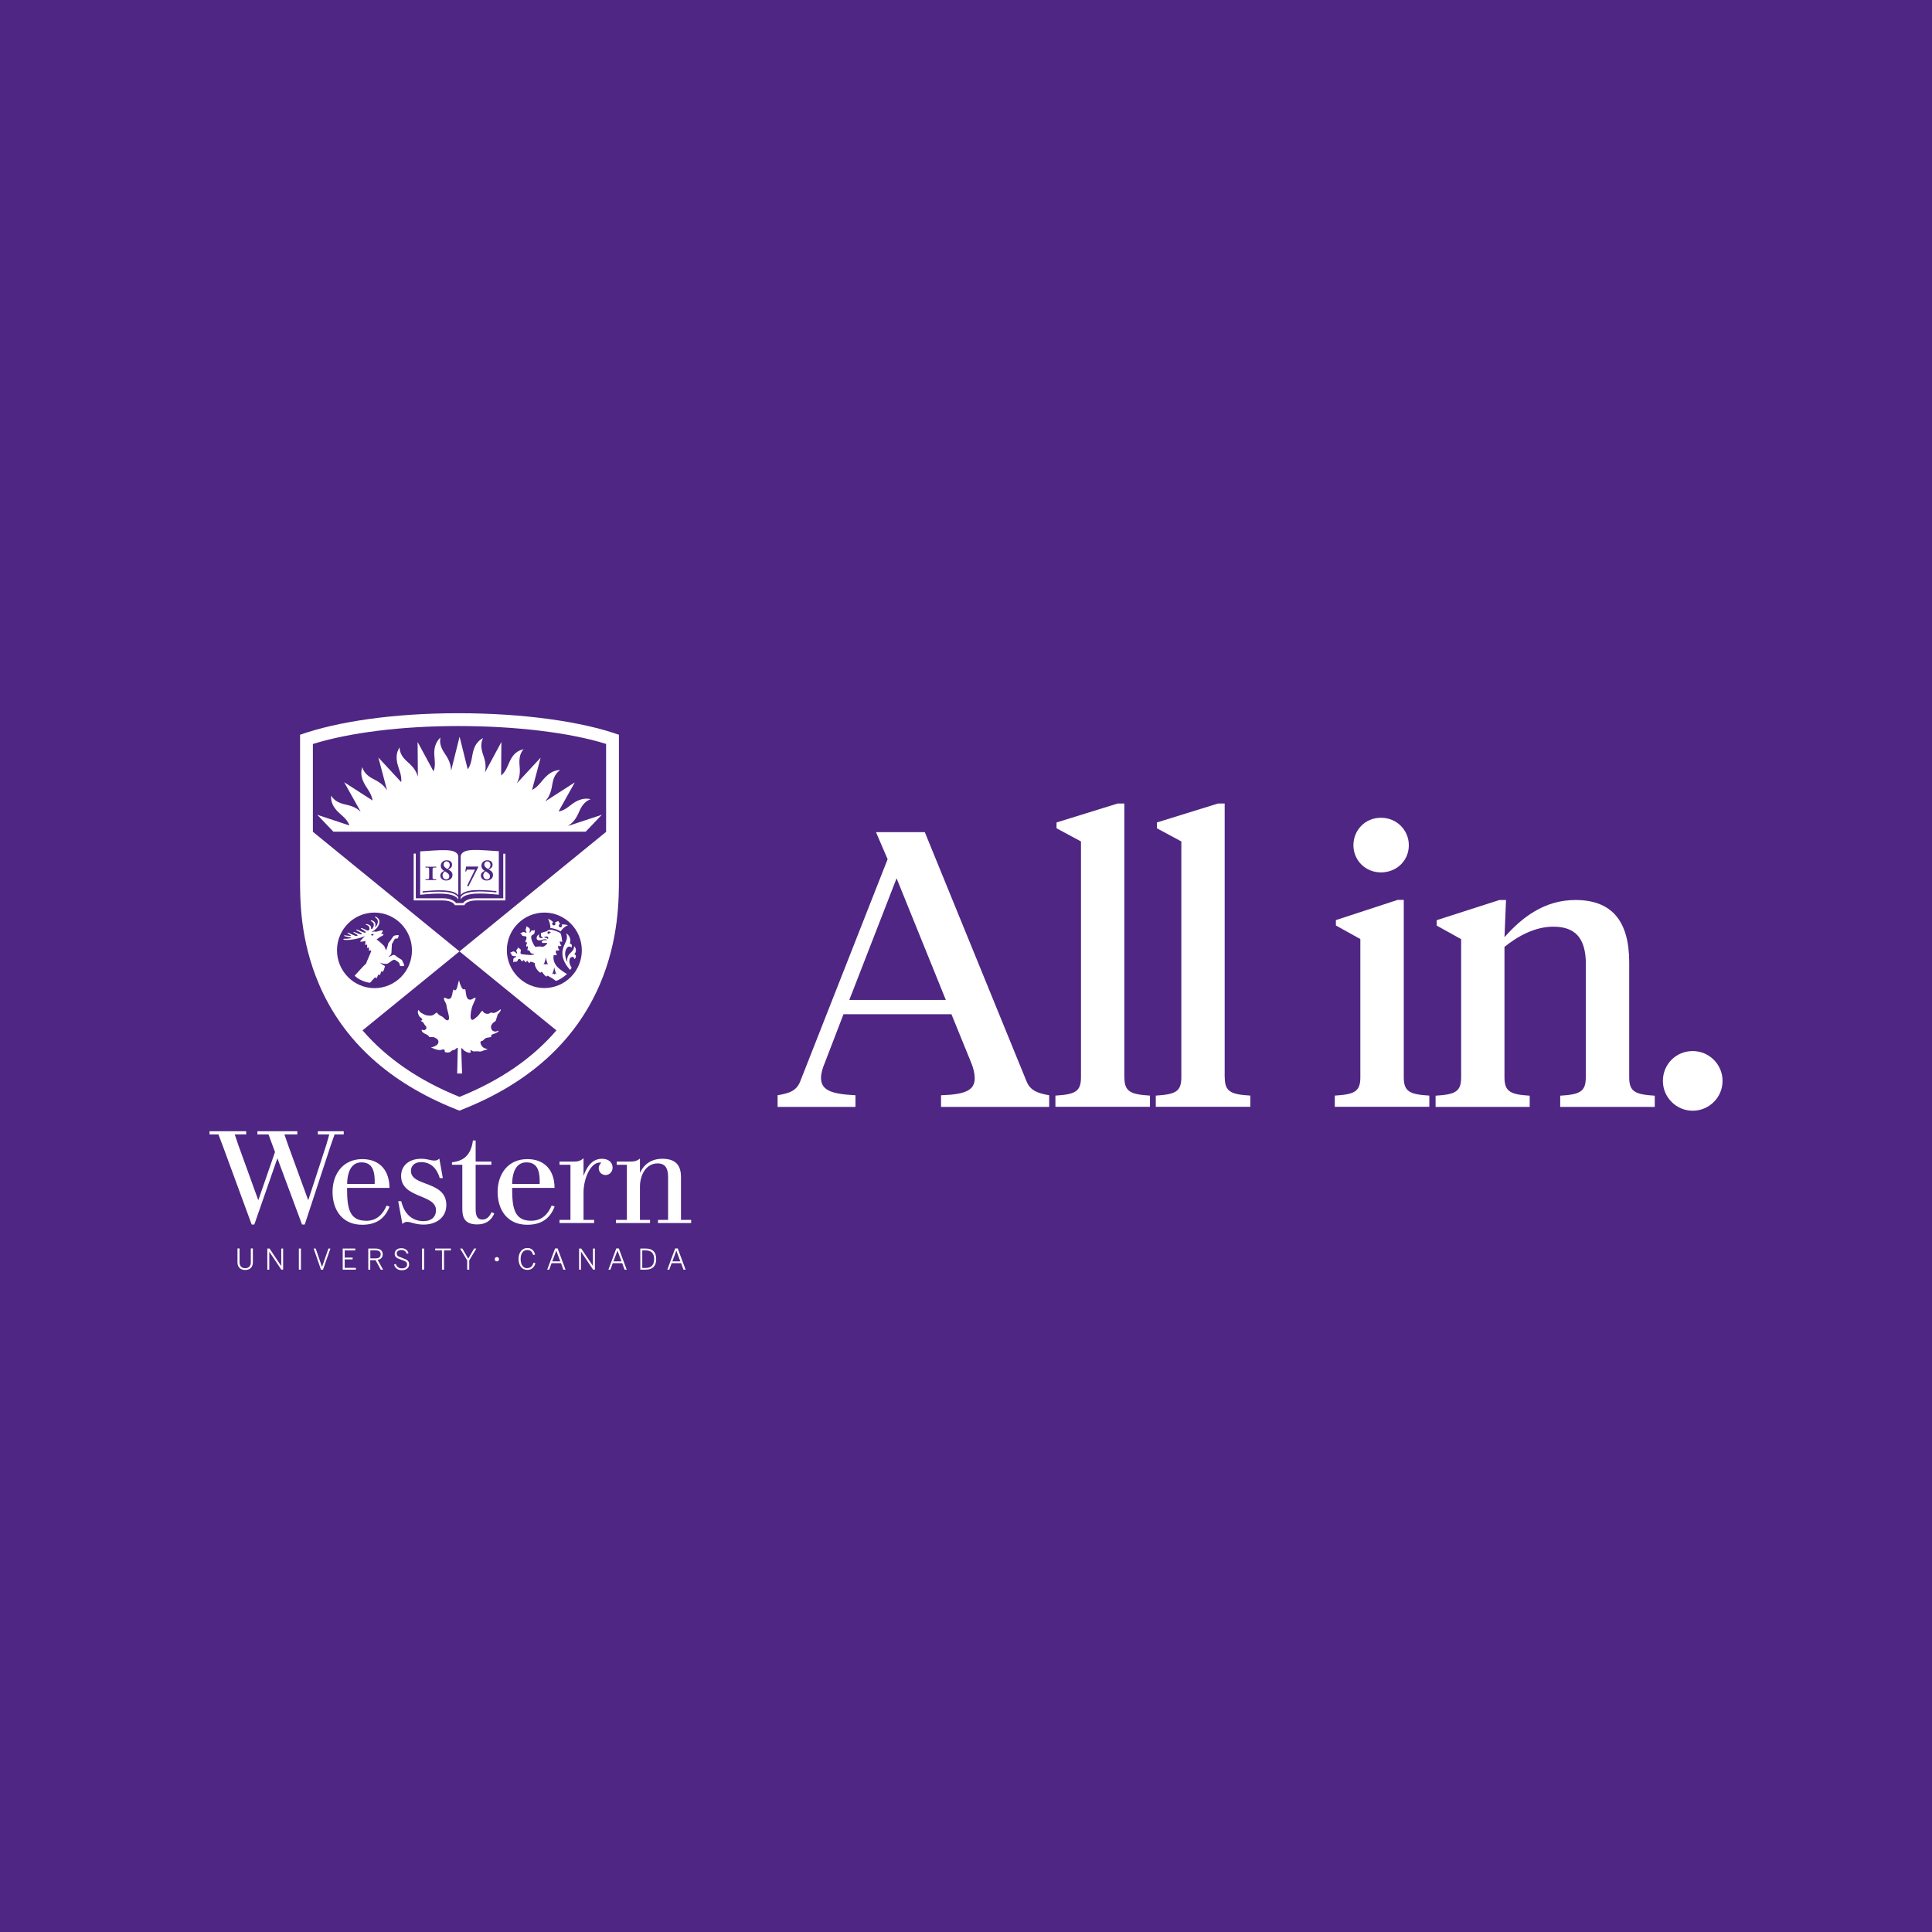 <?xml version="1.0" encoding="UTF-8"?>
<svg id="Layer_1" data-name="Layer 1" xmlns="http://www.w3.org/2000/svg" viewBox="0 0 226 226">
  <defs>
    <style>
      .cls-1 {
        fill: #fff;
      }

      .cls-2 {
        fill: #4f2683;
      }
    </style>
  </defs>
  <rect class="cls-2" y="0" width="226" height="226"/>
  <g>
    <polygon class="cls-1" points="49.37 148.52 49.61 148.52 49.61 146.05 49.37 146.05 49.37 148.52 49.37 148.52 49.37 148.52"/>
    <polygon class="cls-1" points="40.32 147.32 41.25 147.32 41.25 147.11 40.32 147.11 40.32 146.27 41.56 146.27 41.56 146.05 40.09 146.05 40.09 148.52 41.63 148.52 41.63 148.31 40.32 148.31 40.32 147.32 40.32 147.32 40.32 147.32"/>
    <path class="cls-1" d="M42.81,142.8c-1.93,0-2.21-1.47-2.21-3.72v-.12h4.96c0-2-1.11-3.37-3.18-3.37-2.26,0-3.48,1.74-3.48,3.84s1.14,3.84,3.46,3.84c1.44,0,2.6-.54,3.21-2.13l-.35-.11c-.42.99-1.12,1.78-2.41,1.78h0ZM40.62,138.16c.08-1.11.49-2.19,1.66-2.19,1.25,0,1.52.97,1.55,2.01,0,.1,0,.43,0,.52h-3.22c0-.1,0-.23.01-.34h0Z"/>
    <path class="cls-1" d="M44.77,146.72c0-.43-.31-.67-.86-.67h-.83v2.47h.23v-1.11h.62l.61,1.11h.27l-.63-1.14c.36-.07.59-.27.59-.67h0ZM43.9,147.2h-.58v-.94h.57c.41,0,.64.12.64.46,0,.36-.23.48-.64.48h0Z"/>
    <path class="cls-1" d="M47.1,147.16c-.52-.17-.69-.26-.69-.54,0-.23.2-.4.53-.4.31,0,.53.13.65.45l.2-.09c-.12-.33-.38-.57-.85-.57s-.77.28-.77.64c0,.41.27.55.8.72.52.17.65.3.65.55,0,.28-.24.45-.61.45-.35,0-.6-.18-.71-.52l-.21.08c.12.4.44.66.91.66.49,0,.86-.26.86-.68s-.25-.57-.77-.74h0Z"/>
    <path class="cls-1" d="M29.34,147.65c0,.41-.2.7-.66.7s-.66-.3-.66-.71v-1.6h-.24v1.64c0,.49.29.88.9.88s.9-.39.9-.89v-1.63h-.24v1.6h0Z"/>
    <path class="cls-1" d="M49.58,142.85c-1.46,0-2.32-.95-2.64-2.34h-.36l.49,2.67c.16-.18.37-.25.57-.25.42,0,.95.32,1.9.32,1.52,0,2.67-.85,2.67-2.29,0-2.88-4.14-2.12-4.14-3.99,0-.59.42-1.03,1.19-1.03,1.21,0,1.89.85,2.18,1.87h.36l-.41-2.29c-.14.16-.32.24-.55.24-.5,0-.81-.21-1.58-.21-1.32,0-2.34.72-2.34,2.01,0,2.66,4.08,2.09,4.08,4,0,.87-.63,1.28-1.41,1.28h0Z"/>
    <polygon class="cls-1" points="32.9 148.09 32.89 148.09 31.53 146.05 31.27 146.05 31.27 148.52 31.5 148.52 31.5 146.42 31.5 146.42 32.91 148.52 33.12 148.52 33.12 146.05 32.9 146.05 32.9 148.09 32.9 148.09 32.9 148.09"/>
    <path class="cls-1" d="M40.21,132.7v-.37h-3.03v.37h1.34l-.35,1.22-2.1,6.44h-.03l-2.36-6.47-.41-1.19h1.51v-.37h-4.67v.37h1.3l.76,2.06-1.94,5.6h-.03l-2.33-6.44-.41-1.22h1.34v-.37h-4.29v.37h1.04l.55,1.45,3.34,9.09h.31s2.04-5.86,2.7-7.75l2.88,7.75h.32l3.02-9.2.47-1.34h1.08Z"/>
    <polygon class="cls-1" points="34.96 148.52 35.2 148.52 35.2 146.05 34.96 146.05 34.96 148.52 34.96 148.52 34.96 148.52"/>
    <polygon class="cls-1" points="37.67 148.21 37.67 148.21 36.93 146.05 36.69 146.05 37.55 148.53 37.78 148.53 38.65 146.05 38.42 146.05 37.67 148.21 37.67 148.21 37.67 148.21"/>
    <path class="cls-1" d="M79.66,142.71v-5.02c0-1.49-.73-2.14-2.19-2.14-1.22,0-2.12.6-2.58,1.61h-.03v-1.64c-.2.17-.47.36-1.14.36h-1.58v.37h1.19v6.45h-1.28v.37h3.99v-.37h-1.18v-3.88c0-1.39.72-2.73,2.07-2.73.76,0,1.22.43,1.22,1.55v5.06h-1.18v.37h3.88v-.37h-1.18Z"/>
    <path class="cls-1" d="M71.66,136.59c0-.59-.44-1.04-1.25-1.04-1.22,0-1.82,1.09-2.13,1.96h-.02v-2.02c-.24.2-.49.39-1.13.39h-1.68v.37h1.28v6.45h-1.28v.37h4.05v-.37h-1.24v-3.18c0-1.69.83-3.53,1.9-3.53.08,0,.13,0,.18.03-.18.15-.3.37-.3.63,0,.47.36.8.8.8.48,0,.82-.4.82-.86h0Z"/>
    <path class="cls-1" d="M64.93,146.04l-.92,2.48h.23l.28-.76h1.1l.28.76h.25l-.92-2.48h-.29ZM64.6,147.55l.47-1.26h0l.47,1.26h-.94Z"/>
    <path class="cls-1" d="M72.09,146.04l-.92,2.48h.23l.28-.76h1.1l.28.76h.25l-.92-2.48h-.29ZM71.76,147.55l.47-1.26h0l.47,1.26h-.94Z"/>
    <polygon class="cls-1" points="69.36 148.09 69.36 148.09 67.99 146.05 67.74 146.05 67.74 148.52 67.96 148.52 67.96 146.42 67.97 146.42 69.38 148.52 69.59 148.52 69.59 146.05 69.36 146.05 69.36 148.09 69.36 148.09 69.36 148.09"/>
    <path class="cls-1" d="M75.53,146.05h-.63v2.47h.63c.8,0,1.23-.42,1.23-1.24s-.42-1.23-1.23-1.23h0ZM75.56,148.32h-.43v-2.05h.42c.62,0,.97.32.97,1.02s-.35,1.03-.96,1.03h0Z"/>
    <path class="cls-1" d="M78.98,146.04l-.92,2.48h.23l.28-.76h1.1l.28.76h.25l-.92-2.48h-.29ZM78.65,147.55l.47-1.26h0l.46,1.26h-.94Z"/>
    <path class="cls-1" d="M61.7,148.36c-.48,0-.8-.4-.8-1.09,0-.64.31-1.05.79-1.05.38,0,.56.2.67.59l.23-.06c-.12-.46-.39-.76-.9-.76-.62,0-1.03.52-1.03,1.27,0,.79.4,1.29,1.03,1.29.49,0,.82-.3.94-.79l-.23-.05c-.11.41-.34.63-.71.63h0Z"/>
    <polygon class="cls-1" points="54.77 147.23 54.08 146.05 53.82 146.05 54.65 147.44 54.65 148.52 54.89 148.52 54.89 147.44 55.72 146.05 55.46 146.05 54.77 147.23 54.77 147.23 54.77 147.23"/>
    <path class="cls-1" d="M56.44,142.66c-.57,0-.8-.36-.8-1.24v-5.17h1.84v-.37h-1.84v-2.47h-.32c-.2,1.59-1,2.41-2.45,2.55v.29h0s0,0,0,0h1.21v5.11c0,.96.19,1.87,1.74,1.87.98,0,1.57-.45,1.88-1.04l.12-.24-.32-.15c-.2.43-.5.86-1.06.86h0Z"/>
    <path class="cls-1" d="M58.12,147.05c-.15,0-.25.1-.25.25s.1.25.25.25.25-.1.25-.25-.1-.25-.25-.25h0Z"/>
    <polygon class="cls-1" points="50.91 146.27 51.7 146.27 51.7 148.52 51.94 148.52 51.94 146.27 52.74 146.27 52.74 146.05 50.91 146.05 50.91 146.27 50.91 146.27 50.91 146.27"/>
    <path class="cls-1" d="M64.88,141.13l-.35-.11c-.42.99-1.12,1.78-2.41,1.78-1.93,0-2.21-1.47-2.21-3.72v-.12h4.96c0-2-1.11-3.37-3.18-3.37-2.26,0-3.48,1.74-3.48,3.84s1.14,3.84,3.46,3.84c1.44,0,2.6-.54,3.21-2.13h0ZM59.92,138.16c.08-1.11.49-2.19,1.66-2.19,1.25,0,1.52.97,1.55,2.01,0,.1,0,.43,0,.52h-3.22c0-.1,0-.23.01-.34h0Z"/>
    <path class="cls-1" d="M72.4,102.63v-16.68c-4.32-1.53-11.12-2.52-18.78-2.52s-14.2.99-18.52,2.52v16.68c0,2.53-.04,7.24,2.23,12.54,2.82,6.58,8.21,11.49,16.01,14.59l.4.16.4-.16c7.8-3.1,13.19-8.01,16.02-14.59,2.27-5.3,2.24-10.14,2.24-12.54h0Z"/>
    <path class="cls-2" d="M53.75,111.29l11.34,9.24c-2.8,3.27-6.59,5.87-11.34,7.78-4.74-1.91-8.53-4.52-11.34-7.78l11.34-9.24h0ZM70.9,97.3v-10.28c-4.31-1.34-10.66-2.09-17.28-2.09s-12.69.76-17.02,2.1v10.27h0s17.15,13.99,17.15,13.99l17.16-13.99h0ZM54.24,105.89h-1.04s-.03-.07-.03-.07c0,0-.26-.49-1.39-.49h-3.39v-5.48h.25v5.23h3.14c1.05,0,1.45.4,1.57.56h.82c.12-.17.5-.56,1.55-.56h3.15v-5.21h.25v5.46h-3.4c-1.12,0-1.36.49-1.36.49l-.03.07h-.08ZM53.61,104.96v.27c-.47-.89-2.63-.75-4.46-.56v-5.08c2.3-.12,4.26-.44,4.46.56v4.56c-.59-.7-2.34-.62-4.18-.45v.15c1.82-.17,3.73-.23,4.18.56h0ZM58.35,99.58v5.08c-1.83-.18-3.99-.33-4.46.56v-.27c.43-.8,2.36-.73,4.18-.56v-.15c-1.84-.18-3.61-.26-4.18.45v-4.56c.21-1,2.16-.68,4.46-.56h0ZM68.51,97.29h-29.51l-1.89-1.98,3.76,1.25c-.31-.94-1.17-1.26-1.73-2.06-.33-.48-.44-.95-.4-1.43.1.17.28.41.57.61.27.19.64.33,1.14.44.89.19,1.35.47,1.74.83l-1.93-3.45,3.32,2.14c-.14-.99-.82-1.5-1.16-2.41-.2-.54-.2-1.03-.04-1.49.05.19.17.47.4.73.22.25.53.48.99.71.84.42,1.22.82,1.51,1.29l-1.02-3.86,2.67,2.88c.11-.97-.42-1.64-.52-2.6-.06-.58.06-1.05.33-1.46,0,.2.05.5.2.81.15.3.4.6.78.93.74.64.99,1.13,1.16,1.68l-.03-4.06,1.86,3.44c.36-.87-.02-1.67.12-2.62.09-.57.34-1.01.7-1.34-.05.2-.08.49,0,.83.07.32.24.68.53,1.1.57.82.68,1.36.71,1.95h0s.99-3.97.99-3.97l.95,3.81c.57-.78.42-1.68.8-2.57.23-.53.57-.85,1-1.08-.09.18-.2.46-.21.8-.01.33.06.72.23,1.2.33.91.31,1.46.2,2.02l1.92-3.56-.03,3.91c.75-.59.8-1.52,1.38-2.28.35-.46.78-.68,1.25-.79-.13.15-.31.4-.4.73-.09.32-.12.71-.07,1.22.1.99-.06,1.52-.32,2.04h0s2.78-3,2.78-3l-1,3.77c.84-.4,1.14-1.2,1.89-1.79.45-.36.92-.53,1.4-.53-.17.11-.39.31-.57.6-.17.28-.29.66-.37,1.16-.15.98-.43,1.46-.81,1.89h.02s3.44-2.21,3.44-2.21l-1.9,3.4c.93-.13,1.37-.87,2.24-1.26.53-.23,1.03-.3,1.51-.17-.19.07-.46.2-.7.44-.23.23-.45.56-.65,1.03-.38.91-.78,1.3-1.25,1.62l.02.02,3.89-1.29-1.89,1.98h0ZM49.77,102.85h.1c.31,0,.33-.03.33-.23v-.88c0-.24-.04-.26-.24-.26h-.19v-.1c.21,0,.43.01.63.01.21,0,.42,0,.63-.01v.1h-.19c-.2,0-.24.02-.24.26v.88c0,.2.02.23.33.23h.1v.1c-.19,0-.39,0-.63,0-.18,0-.41,0-.63,0v-.1h0ZM51.96,101.88c-.24-.14-.4-.35-.4-.61,0-.23.17-.64.71-.64.43,0,.61.27.61.51s-.09.4-.45.57c.35.18.5.37.5.64,0,.38-.3.65-.75.65-.41,0-.67-.28-.67-.57,0-.32.25-.48.45-.55h0ZM52.56,102.51c0-.2-.09-.33-.51-.58-.18.1-.28.29-.28.46,0,.32.23.48.41.48.26,0,.38-.19.38-.36h0ZM52.34,101.66c.16-.12.27-.26.27-.48,0-.26-.17-.42-.37-.42-.23,0-.35.18-.35.38,0,.2.14.34.46.53h0ZM54.5,101.37h1.43l.03.03-1.16,2.28-.17-.05.93-1.9h-.95l-.08.21h-.1l.09-.57h0ZM56.71,101.88c-.24-.14-.4-.35-.4-.61,0-.23.17-.64.7-.64.43,0,.61.27.61.51s-.09.4-.45.57c.35.18.5.37.5.64,0,.38-.3.65-.75.65-.41,0-.67-.28-.67-.57,0-.32.25-.48.45-.55h0ZM57.32,102.51c0-.2-.09-.33-.51-.58-.18.1-.28.29-.28.46,0,.32.23.48.41.48.26,0,.38-.19.38-.36h0ZM57.1,101.66c.16-.12.27-.26.27-.48,0-.26-.17-.42-.37-.42-.23,0-.35.18-.35.38,0,.2.14.34.46.53h0ZM59.29,111.16c0-2.44,1.97-4.41,4.39-4.41,2.42,0,4.38,1.99,4.38,4.42,0,2.44-1.97,4.41-4.39,4.41-2.42,0-4.38-2.03-4.38-4.42h0ZM65.7,108.16s.04.07.05.12c0,.11-.08.2-.19.2-.11,0-.2-.08-.2-.19,0-.1.07-.18.17-.2l-.23-.35-.39.17s.07.09.07.14c0,.11-.08.2-.19.2-.11,0-.2-.08-.2-.19,0-.08.05-.16.12-.19-.12-.12-.36-.31-.6-.39.18.33.28.75.28,1.09.25-.02.93.19,1.18.39.21-.31.52-.6.87-.73-.17-.06-.5-.11-.74-.08h0ZM64.46,109.04s-.06,0-.09-.01c-.03,0-.04-.02-.05-.03,0,0-.03-.04-.1-.05-.12,0-.17.08-.18.14,0,.04,0,.08.03.11.02.03.05.04.09.04.02,0,.05,0,.07-.01h0s.07-.07.09-.11c0-.02.06-.04.12-.04.01,0,.02,0,.02-.02,0-.01,0-.02-.01-.02h0ZM63.28,109.1s-.02.08-.01.12c0,0,.02.02.02.03-.02.07-.01.15.01.27.02.07.08.09.19.1,0,.03,0,.06.01.08,0,0,0,0,0,.01-.07.02-.14.03-.19.03-.18-.01-.3-.11-.27-.3,0-.03.01-.06.03-.09,0-.02,0-.03-.01-.03-.07-.02-.25.13-.28.35-.03.21.09.32.26.33.09,0,.22,0,.35-.06.23-.09.48-.12.64.04-.12-.02-.43,0-.51.02-.13.02-.19.3-.05.31.11,0,.53-.02.55-.01-.04.18-.31.41-.57.46-.16-.07-.62-.05-.83.01-.26-.3-.46-.85-.48-1.03,0-.08-.01-.18.03-.26.08-.15.25-.14.33-.27.04-.07.02-.15.04-.23,0-.03.07-.15-.01-.19-.04.05-.1.08-.17.06-.05-.02-.1-.03-.16-.01-.09.04-.11.15-.18.23-.04.04-.09.02-.08-.04.02-.11.07-.2.05-.31-.02-.11-.1-.19-.21-.25-.05-.03-.1-.07-.15-.09-.05-.01-.1,0-.1.03.03.02.05.05.05.09,0,.1-.1.15-.1.24,0,.14.1.27.11.34,0,.06-.04.06-.07.04-.07-.04-.19-.1-.29-.1-.09,0-.14.07-.22.1-.03.01-.17.01-.14.08.08.02.13.06.16.13.02.05.03.1.08.13.08.06.26.04.34.06.06.01.12.04.14.16.01.08-.02.17-.05.23-.07.12-.1.24-.07.35.03-.04.06-.06.1-.06.07,0,.1.09.04.2-.05.1-.08.22-.03.36.02-.04.06-.07.1-.07.07,0,.1.07.06.2-.04.12-.06.23,0,.34.02-.05.06-.08.1-.08.07,0,.1.07.13.13.08.2.21.31.54.31-.11.22-1.07.08-1.45.03-.08,0-.13-.03-.16-.1-.06-.15.08-.28,0-.44-.04-.08-.1-.1-.17-.14-.03-.02-.12-.13-.18-.08.02.06.02.11-.05.17-.04.04-.09.07-.1.14-.01.11.08.21.1.3.02.07-.02.1-.08.05-.09-.07-.22-.23-.37-.23-.1,0-.12.06-.2.09-.03.01-.18.03-.17.1.07.01.12.05.14.14.01.06.03.12.08.16.13.1.33.05.45.08.05,0,.06.05.01.08-.1.06-.24.1-.29.2-.04.08-.02.18-.02.26,0,.04-.05.15.03.17.04-.05.09-.09.19-.08.06,0,.11.03.17,0,.1-.05.11-.14.16-.23.03-.04.07-.09.14-.09.04,0,.09,0,.12.04.08.07.07.23.3.26-.01-.03-.02-.06-.02-.08,0-.05.03-.08.08-.08.05,0,.09.03.14.11.06.11.13.14.23.15-.01-.03-.02-.06-.02-.09,0-.05.03-.08.07-.08.03,0,.08.01.12.08.07.11.12.17.23.18-.03-.07,0-.16.08-.16s.31.08.48.15c0,.43.27.89.69,1.17-.02-.08.03-.13.09-.13.17,0,.25.39.63.57-.02-.08.02-.12.07-.12.05,0,.1.03.14.05.34.18.69.41.87.56.35-.11.92-.45,1.29-.83-.23-.07-.87-.55-1.09-.77-.4-.41-.5-.84-.5-1.16,0-.11.02-.21.04-.29.12.07.28.06.38-.03-.18-.14-.15-.42-.09-.52.1.08.28.06.38-.03-.14-.09-.21-.31-.14-.5.08.08.26.09.37,0-.14-.12-.22-.32-.18-.54.07.09.2.1.29.07-.06-.12-.06-.33-.08-.46-.02-.19-.08-.4-.14-.51-.2-.17-.81-.42-1.19-.42-.05,0-.1,0-.14.02-.11.02-.18.06-.19.08-.06.09-.2.11-.32.14-.09.03-.33.09-.42.14h0ZM63.86,112.07h-.03c-.02.26-.17.65-.26.8l.17-.13.11.13.11-.13.16.13c-.08-.15-.22-.54-.25-.8h0ZM66.79,113.32c.03-.05.08-.12.08-.12-.16-.25-.29-.52-.26-.83.02-.34.21-.44.36-.43.13,0,.22.11.23.26.11-.1.16-.21.17-.32,0-.09-.04-.22-.19-.26.27-.25.24-.75-.03-.94.04.36-.23.61-.47.84-.32.31-.36.67-.31,1.03-.19-.37-.28-.72-.26-1.06.03-.39.22-.78.5-.76.09,0,.19.05.22.13.14-.23.04-.48-.18-.49.22-.53-.14-1.07-.43-1.18.08.16.11.32.1.51-.04.51-.48.92-.53,1.68-.05.82.41,1.54.9,2.08,0,0,.04-.05.08-.11h0ZM64.85,113.2h-.03c-.02.26-.17.65-.26.8l.17-.13.11.13.11-.13.15.13c-.08-.15-.22-.54-.25-.8h0ZM64.09,109.86c.03-.05.04-.12.04-.16,0-.03,0-.07-.03-.1-.03-.03-.11-.05-.19-.05s-.17.01-.22.04c0,.02-.02.05-.03.08.15,0,.31.04.43.18h0ZM43.8,115.59c2.42,0,4.39-1.97,4.39-4.41,0-2.44-1.96-4.42-4.38-4.43-2.42,0-4.39,1.97-4.39,4.41,0,2.44,1.96,4.42,4.38,4.43h0ZM46.64,109.35c0,.13-.06.36-.11.42-.05.01-.17.03-.26.03-.06,0-.07.01-.11.07-.11.19-.21.36-.32.58-.02.26-.02.51-.04.82,0,.11,0,.25-.07.38-.1.12-.2.21-.29.27-.02.01-.04.04.03.02.04-.01.25-.11.29-.13.14-.05.31-.22.54,0,.11.11.28.21.48.34.07.05.11.04.21.13.08.07.12.23.16.31.12.21.14.34.13.39-.08.04-.36.05-.48.01-.04-.07-.04-.18-.06-.24-.04-.1-.08-.15-.13-.19-.09-.06-.15-.13-.24-.18-.22-.12-.25-.15-.41-.07-.15.07-.38.28-.62.41-.19.09-.72,0-.86-.13.05.14.34.3.56.41-.03.08-.11.48-.27.72-.01-.06-.04-.1-.1-.1-.15,0-.12.32-.26.48,0-.05-.04-.1-.1-.1-.14,0-.12.3-.28.45-.02-.07-.05-.11-.12-.11s-.12.06-.17.12c-.19.2-.28.32-.45.5-.6-.04-1.49-.45-1.8-.83.57-.61,1.08-1.22,1.33-1.4.12-.36.48-1.12.61-1.47-.02-.03-.03-.07-.05-.1-.09.05-.19.06-.24.04.04-.1.04-.25,0-.37-.06.04-.15.06-.22.03.04-.12.05-.26,0-.37,0,0,0,0,0,0-.08.04-.16.05-.22.03.03-.13.07-.26.03-.42,0-.01,0-.02-.01-.04-.11.06-.49.12-.58.09-.05-.04.27-.38.55-.65-.26.11-.6.24-1.12.34-.3.06-.91.17-1.35.09-.07-.01-.06-.11.01-.11.23,0,.54-.01.77-.07.06-.01.16-.07-.02-.1-.19-.03-.53-.09-.7-.15-.06-.02-.03-.09.02-.09.21.02.46.06.64.07.1,0,.15,0,.07-.08-.05-.04-.19-.13-.35-.22-.03-.02-.03-.07.01-.07.12-.02.59.27.9.36.07.02.13.03.19.02.06-.01.07-.05.07-.08-.01-.07-.32-.22-.47-.32-.06-.04,0-.09.07-.07.17.05.55.25.72.27.14.02.19-.02.18-.06-.02-.09-.54-.34-.67-.43-.03-.02.01-.06.05-.06.27.03.79.4,1.03.36.03,0,.06-.02.05-.06-.02-.1-.46-.33-.56-.41-.05-.04,0-.07.08-.06.16.04.41.16.56.24.07.04.13.05.2.04.1-.02.18-.12.14-.33-.04-.21-.24-.3-.37-.33-.15-.04-.04-.11.09-.09.25.05.44.17.48.39,0,.04,0,.09,0,.13,0,.12.09.08.17-.02.14-.19.17-.39.14-.52-.04-.23-.36-.32-.36-.38,0-.02.02-.03.04-.04.12-.02.46.12.51.4.03.14,0,.22-.03.36,0,.03.01.06.06,0,.16-.16.3-.46.25-.72-.05-.28-.34-.38-.35-.43,0-.01.02-.03.04-.03.12-.02.44.17.5.48.05.28-.08.85-.93,1.31.36-.08.46-.07.5-.02.41-.11.68-.2.79-.17.12.18-.13.25-.13.38,0,.13.29-.09.24.12-.09.16-.2.17-.33.22-.07.04-.32.23-.46.34.41.29.84.73.87.75.03.06.13.25.24.52,0,0,0,.01,0,.02.06-.18.15-.47.2-.62.04-.13.02-.17.07-.25.03-.06.15-.17.26-.33.09-.14.24-.35.29-.43.09-.13.17-.11.33-.15.06-.02.24-.03.32-.02h0ZM43.38,109.37s.05-.05.08-.07c.07-.04.16-.06.22-.07.03.04.02.12-.03.18-.05.06-.11.03-.17,0-.04-.02-.07-.02-.08-.02-.02,0-.03-.02-.02-.03h0ZM58.22,120.75s.13-.15.1-.18c-.07-.03-.19.1-.39.1s-.4-.12-.47-.37c-.08-.29.05-.5.27-.69.08-.06.24-.16.29-.25-.01-.16.16-.42.16-.56,0-.16.16-.23.3-.44.08-.12.13-.23.07-.3-.18.14-.67.53-.97.42-.14-.05-.15-.06-.27.03-.09.07-.23.1-.39.08-.26-.04-.44-.22-.44-.34-.17-.01-.34.29-.42.41-.12.16-.25.28-.41.4-.13.1-.33.32-.49.21-.11-.08-.12-.34-.11-.48.01-.25.04-.43.07-.58.03-.14.07-.31.11-.44.05-.16.14-.34.2-.49.03-.07.21-.4.21-.52,0-.03-.02-.05-.06-.05-.08,0-.2.08-.3.14-.09.05-.17.09-.3.09-.14,0-.25-.06-.34-.22-.15-.27-.15-.85-.22-1.02-.15.08-.27.04-.36-.09-.11-.16-.17-.34-.25-.53-.03-.07-.08-.28-.11-.4-.08.18-.1.36-.15.52-.03.09-.05.21-.08.32-.03.12-.13.33-.25.33-.07,0-.11-.07-.12-.11-.04,0-.08.04-.1.12-.05.13-.05.24-.08.37-.06.25-.1.59-.41.63-.13.02-.3-.08-.41-.13-.26-.13-.16.24-.08.38.07.14.19.31.21.51.04.33.1.49.18.8.04.19.12.46.12.67,0,.24-.18.39-.47.13-.08-.07-.27-.3-.43-.35-.22-.06-.44-.3-.53-.42-.05,0-.15.08-.2.12-.24.23-.51.29-.94.21-.22-.04-.29-.09-.49-.19-.16-.08-.31-.15-.41-.31-.03-.04-.05-.12-.11-.11-.07.01-.07.15-.07.19,0,.16.06.32.13.46.08.15.23.21.34.34.1.11.05.26-.12.19,0,.12.14.14.22.21.09.07.14.16.19.26.06.12.24.23.24.39,0,.12-.04.2-.14.25-.13.07-.26.05-.4-.02-.07.23.19.39.36.48.09.05.2.08.29.14.09.06.21.16.19.23.13.05.28,0,.5.03.13.02.33.12.43.2.11.09.18.21.18.35,0,.51-.88.66-.88.66.36.14.83.38,1.23.28.08-.02.2-.09.29-.04.08.04.14.15.08.26.07.07.2.09.33.09.1,0,.21-.01.3-.05.11-.05.14-.13.23-.18.09-.05.18-.04.28-.08.15-.06.22-.23.4-.24l-.07,3.01h.57c0-.3-.02-.61-.03-.91-.02-.52-.03-1.04-.05-1.56,0-.17-.02-.34,0-.51.16.05.23.25.38.33.16.1.56.33.74.16-.03-.07-.13-.26,0-.24.04,0,.12.07.16.09.09.05.19.07.29.05.14-.01.28-.02.45,0,.11.02.18.03.31,0,.1-.02.18-.07.27-.11.16-.07.34-.03.46-.17-.13,0-.37-.09-.43-.13-.15-.1-.27-.23-.34-.4-.07-.16-.12-.37.11-.42.13-.03.1,0,.18-.09.08-.09.22-.22.34-.26.14-.05.56-.03.61-.2-.02-.02-.05-.06-.05-.09,0-.04.04-.06.09-.09.08-.04.18-.08.26-.1.12-.04.29-.1.4-.2h0Z"/>
    <path class="cls-1" d="M99.35,116.97h11.29l-5.76-14.23-5.53,14.23h0ZM111.32,118.64h-12.65l-2.18,5.67c-.27.63-.45,1.27-.45,1.77,0,1.4,1.09,1.9,4.03,2.04v1.36h-9.11v-1.36c1.27-.23,2.22-.45,2.67-1.68l10.2-25.93-1.36-3.17h5.71l11.88,29.1c.45,1.18,1.4,1.45,2.67,1.68v1.36h-12.65v-1.36c2.86-.09,3.94-.59,3.94-1.99,0-.54-.14-1.13-.41-1.81l-2.31-5.67h0Z"/>
    <path class="cls-1" d="M131.53,126.03c0,1.68.73,1.99,2.99,2.13v1.31h-11.06v-1.31c2.27-.14,2.99-.45,2.99-2.13v-27.6l-2.86-1.54v-.68l7.16-2.22h.77v32.05h0Z"/>
    <path class="cls-1" d="M143.27,126.03c0,1.68.72,1.99,2.99,2.13v1.31h-11.06v-1.31c2.27-.14,2.99-.45,2.99-2.13v-27.6l-2.86-1.54v-.68l7.16-2.22h.77v32.05h0Z"/>
    <path class="cls-1" d="M158.32,98.88c0-1.77,1.36-3.22,3.22-3.22s3.26,1.45,3.26,3.22-1.4,3.17-3.26,3.17-3.22-1.45-3.22-3.17h0ZM164.21,126.03c0,1.68.72,1.99,2.99,2.13v1.31h-11.06v-1.31c2.27-.14,2.99-.45,2.99-2.13v-16.18l-2.86-1.59v-.63l7.21-2.36h.73v20.76h0Z"/>
    <path class="cls-1" d="M185.51,112.8c0-3.04-1.22-4.4-3.81-4.4-2.13,0-4.13,1.09-5.71,2.36v15.28c0,1.68.73,1.99,2.95,2.13v1.31h-11.01v-1.31c2.27-.14,2.99-.45,2.99-2.13v-16.18l-2.86-1.59v-.63l7.34-2.36h.77l-.18,4.35c2.04-2.31,4.67-4.35,8.29-4.35,4.22,0,6.3,2.4,6.3,7.3v13.46c0,1.68.73,1.99,2.99,2.13v1.31h-11.06v-1.31c2.27-.14,2.99-.45,2.99-2.13v-13.24h0Z"/>
    <path class="cls-1" d="M198.01,122.95c1.9,0,3.49,1.54,3.49,3.49s-1.59,3.49-3.49,3.49-3.49-1.54-3.49-3.49,1.54-3.49,3.49-3.49h0Z"/>
  </g>
</svg>